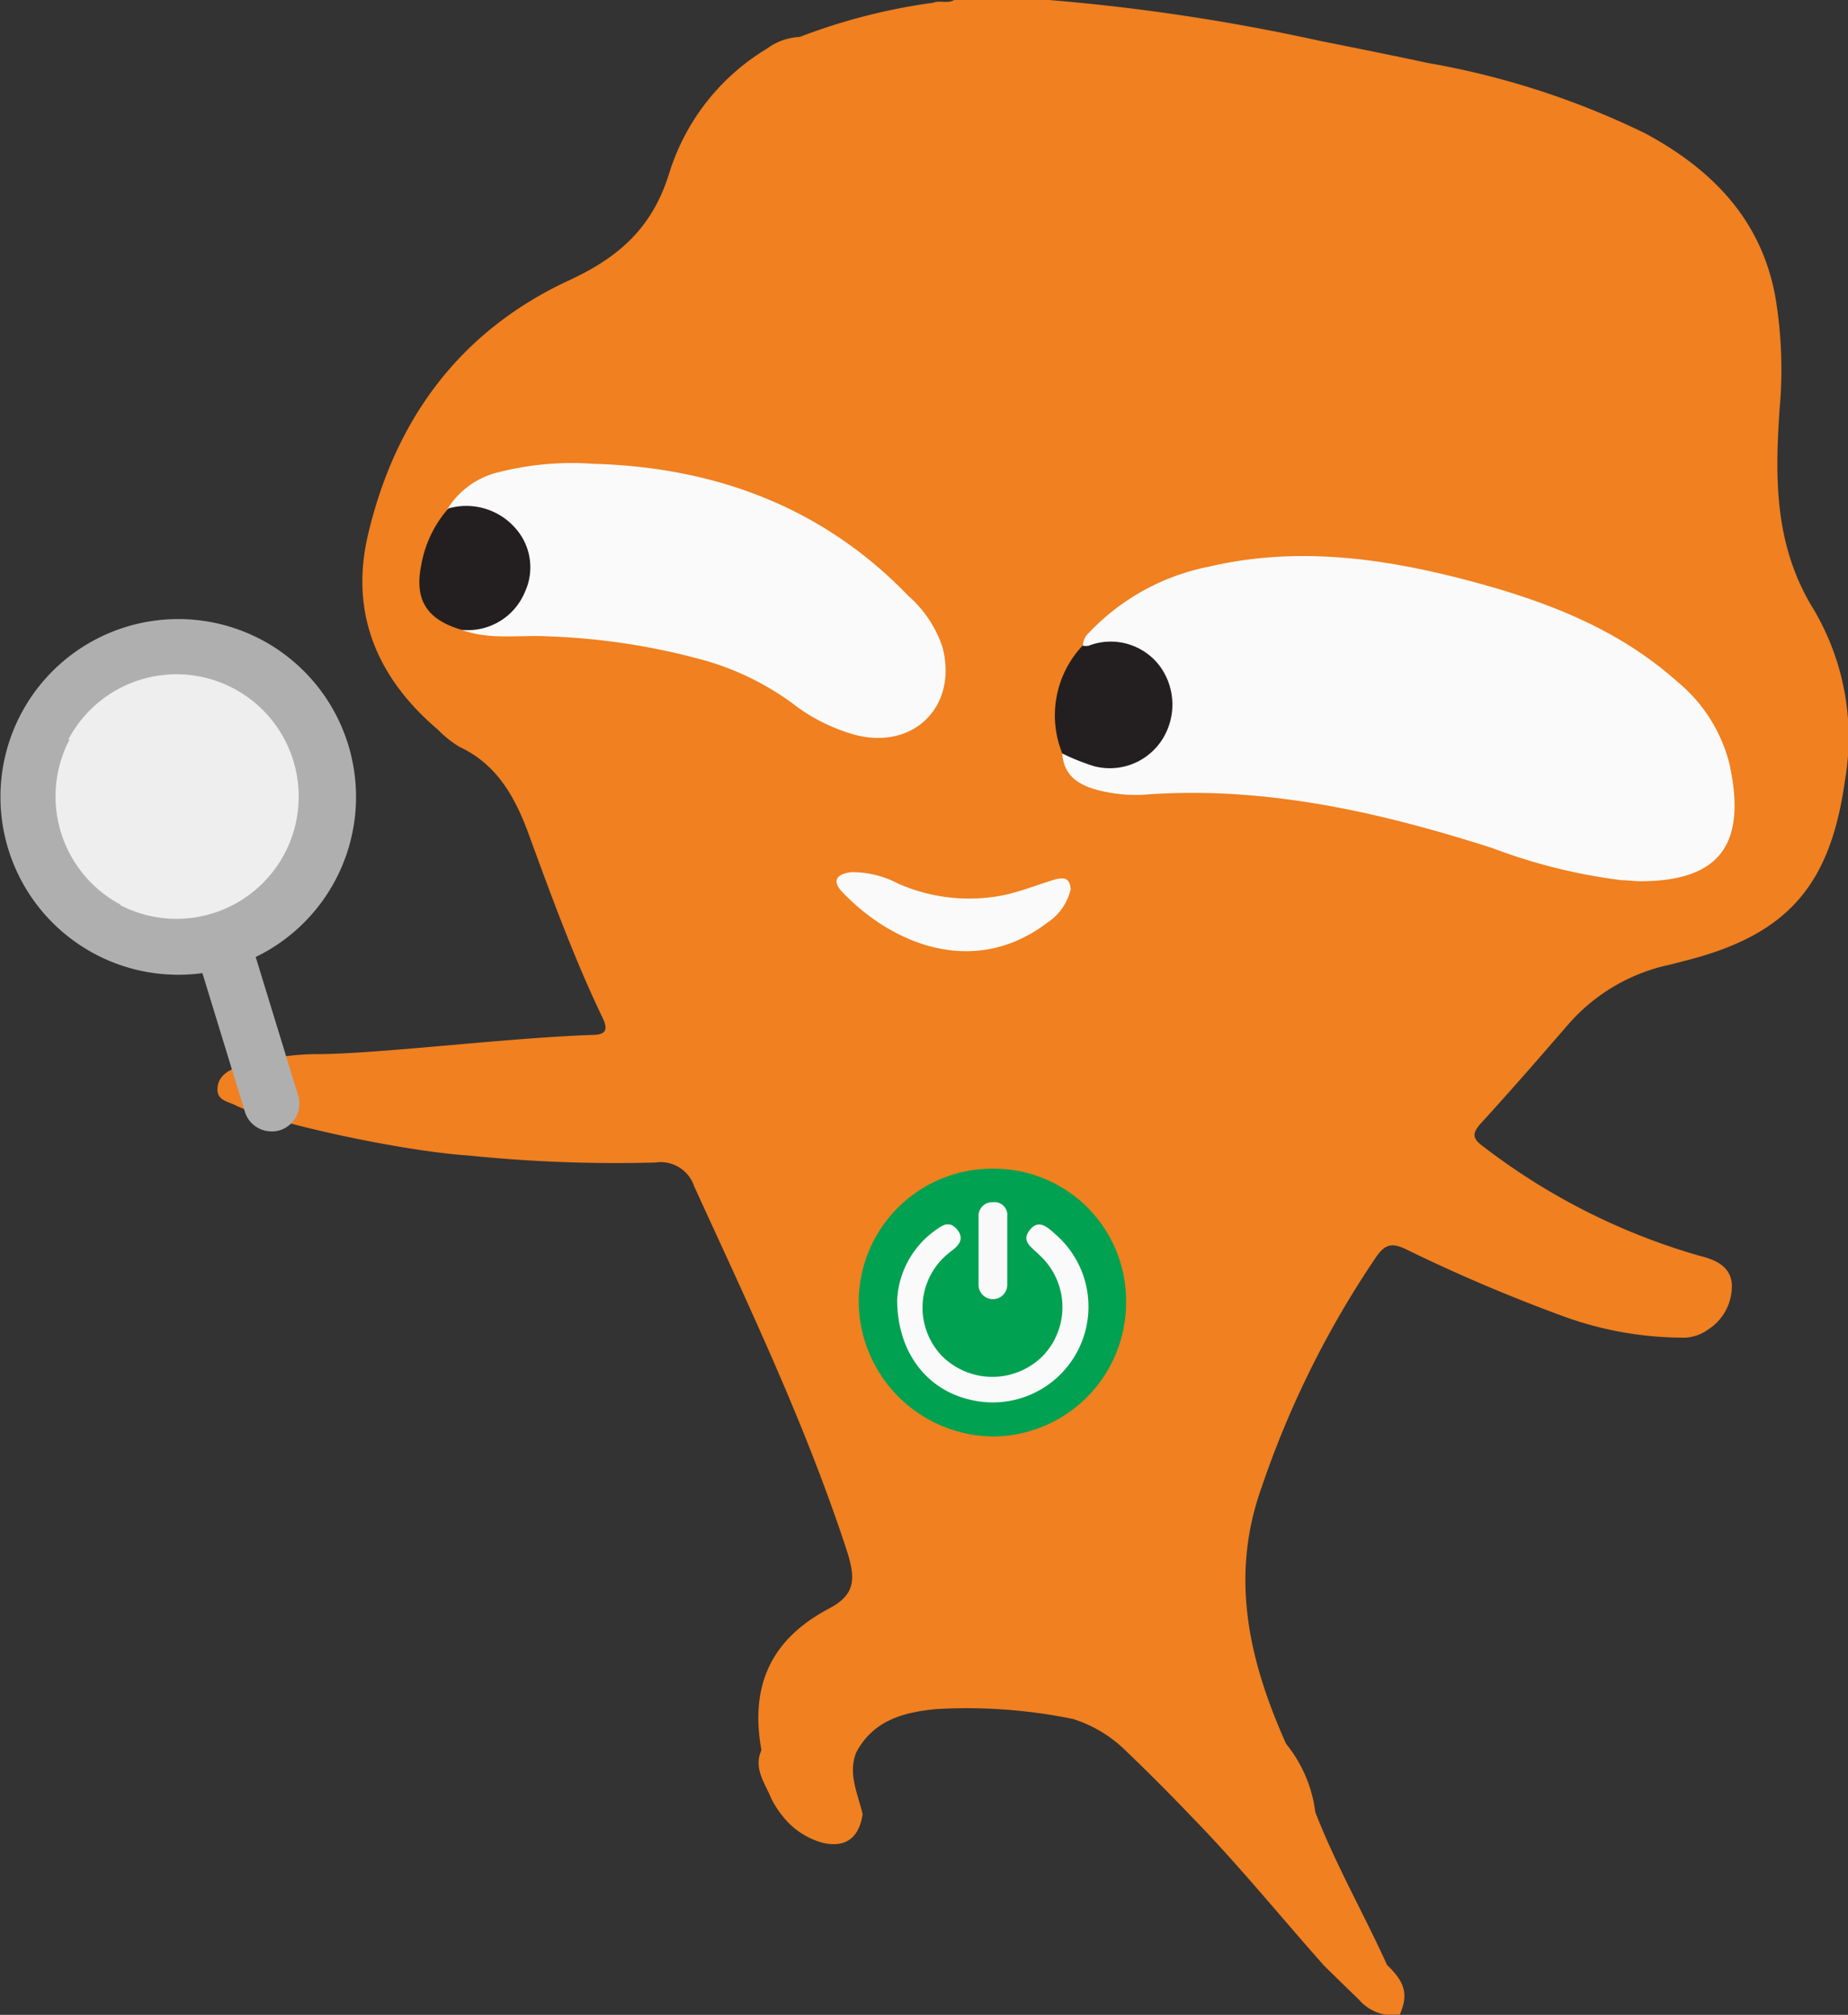 <svg xmlns="http://www.w3.org/2000/svg" viewBox="0 0 108.1 117.82"><rect x="0" y="0" width="108.1" height="117.82" fill="#333333" stroke="none"/><defs><style>.cls-1{fill:#f08020;}.cls-2{fill:#fafafa;}.cls-3{fill:#231f20;}.cls-4{fill:#00a151;}.cls-5{fill:#f9faf9;}.cls-6{fill:#f8f9f8;}.cls-7{fill:#afafaf;}.cls-8{fill:#eee;}</style></defs><g id="圖層_2" data-name="圖層 2"><g id="圖層_1-2" data-name="圖層 1"><path class="cls-1" d="M18.77,61.64a15.34,15.34,0,0,0-4.79.73c-.65.21-1.24.58-1.26,1.3s.67.74,1.13,1c2.12,1,9.62,2.64,13.56,2.9a84.7,84.7,0,0,0,10.92.41,2.07,2.07,0,0,1,2.28,1.4c3.2,7,6.52,13.94,8.92,21.28.57,1.75.46,2.61-1.05,3.41-3.44,1.82-4.61,4.57-3.94,8.27-.48,1.08.21,1.92.57,2.82a5.63,5.63,0,0,0,.72,1.1,4.44,4.44,0,0,0,2.3,1.5c1.32.31,2.12-.28,2.33-1.67-.27-1.19-.87-2.34-.38-3.6,1-1.91,2.81-2.37,4.69-2.55a30.93,30.93,0,0,1,8,.58,7.72,7.72,0,0,1,2.91,1.69c1.37,1.31,2.71,2.65,4,4,2.73,2.79,5.18,5.82,7.77,8.73.69.68,1.38,1.35,2.05,2a2.61,2.61,0,0,0,1.55.87h.83c.51-1.16.32-1.9-.74-2.9-1.36-3-3-5.85-4.2-8.94a7.89,7.89,0,0,0-1.71-4c-2.17-4.85-3.31-9.76-1.43-15a56,56,0,0,1,6.68-13.44c.51-.74.9-.89,1.74-.49a96.24,96.24,0,0,0,8.93,3.82,20.56,20.56,0,0,0,7.48,1.36,2.56,2.56,0,0,0,1.31-.49,3,3,0,0,0,1.36-2.7c-.12-1.07-1.09-1.4-1.93-1.61A37.8,37.8,0,0,1,86.84,67.1c-.75-.53-.75-.82-.18-1.45,1.72-1.88,3.4-3.81,5.07-5.74a10.87,10.87,0,0,1,5.86-3.48c.36-.08.71-.18,1.06-.27,5.93-1.51,8.42-4.41,9.27-10.51a14.7,14.7,0,0,0-1.82-10c-2.31-3.72-2.28-7.67-2-11.74a25.63,25.63,0,0,0-.25-6.55c-.82-4.52-3.7-7.45-7.59-9.55A47.55,47.55,0,0,0,83.51,3.68c-2.09-.45-4.2-.87-6.3-1.29A119.19,119.19,0,0,0,61.37,0L55.81,0c-.39.23-.83,0-1.23.16a35,35,0,0,0-7.8,2,3.49,3.49,0,0,0-1.91.68,13,13,0,0,0-5.74,7.34c-1,3.2-3,4.91-5.9,6.24C26.85,19.4,23.09,24.58,21.52,31.3c-1.07,4.59.57,8.38,4.11,11.38a6.09,6.09,0,0,0,1.26,1c2.14,1,3.21,2.87,4,5,1.34,3.66,2.67,7.32,4.36,10.84.37.77.13,1-.66,1C29.6,60.7,22.34,61.6,18.77,61.64Z"/><path class="cls-2" d="M62.14,44.06c.09,1.41,1.11,1.91,2.24,2.18a8.69,8.69,0,0,0,2.54.23c7-.53,13.76,1,20.4,3.13a32.69,32.69,0,0,0,7.53,1.87c.36,0,.73.06,1.09.06,4.68,0,6.24-2.17,5.23-6.84a9.08,9.08,0,0,0-3.08-4.85c-3.45-3.08-7.64-4.67-12-5.84C81,32.64,75.9,31.92,70.7,33.14a13.16,13.16,0,0,0-7,3.86,1,1,0,0,0-.35.74c.36.4.83.23,1.25.21a3.28,3.28,0,0,1,2.81,5.33,3.25,3.25,0,0,1-3.51,1C63.3,44.2,62.78,43.67,62.14,44.06Z"/><path class="cls-2" d="M27,36.83c1.64.61,3.36.29,5,.38a39.26,39.26,0,0,1,9.33,1.44,16.2,16.2,0,0,1,5,2.46A10.59,10.59,0,0,0,50.13,43c3.4.81,5.9-1.76,5-5.16a6.89,6.89,0,0,0-2-3c-5-5.19-11.3-7.52-18.44-7.72a17.39,17.39,0,0,0-5.43.47,4.85,4.85,0,0,0-3.09,2.18c.35.45.86.37,1.34.42a2.91,2.91,0,0,1,2.9,2.58,3.14,3.14,0,0,1-2.19,3.5C27.83,36.39,27.28,36.34,27,36.83Z"/><path class="cls-3" d="M62.14,44.06a12.48,12.48,0,0,0,1.88.75,3.64,3.64,0,0,0,4-1.62A3.81,3.81,0,0,0,67.88,39a3.59,3.59,0,0,0-4.2-1.24,1.08,1.08,0,0,1-.36,0A5.94,5.94,0,0,0,62.14,44.06Z"/><path class="cls-2" d="M62.63,52c-.05-.74-.48-.69-1-.55-.89.28-1.76.61-2.66.84a10.31,10.31,0,0,1-6.41-.61A5.82,5.82,0,0,0,49.8,51c-.84.1-1.17.49-.53,1.16,2.9,3.05,7.71,5.05,12,1.79A3.2,3.2,0,0,0,62.63,52Z"/><path class="cls-3" d="M27,36.83a3.61,3.61,0,0,0,3.69-2.18,3.44,3.44,0,0,0-.52-3.74,3.82,3.82,0,0,0-3.94-1.18,6.77,6.77,0,0,0-1.59,3.32C24.22,35.11,25,36.24,27,36.83Z"/><path class="cls-4" d="M65.87,76.21a7.73,7.73,0,0,0-7.73-7.87,7.81,7.81,0,0,0-7.91,7.74A7.94,7.94,0,0,0,58.12,84,7.83,7.83,0,0,0,65.87,76.21Z"/><path class="cls-5" d="M52.48,76c0,3,1.66,5.21,4.19,5.83a5.6,5.6,0,0,0,5.13-9.6c-.45-.39-1-1-1.55-.32s.08,1,.54,1.47A4.12,4.12,0,0,1,61,79.29a4.17,4.17,0,0,1-5.9,0,4.08,4.08,0,0,1,.23-5.87c.12-.11.25-.21.38-.31.44-.33.69-.73.27-1.22s-.79-.29-1.19,0A5.33,5.33,0,0,0,52.48,76Z"/><path class="cls-6" d="M57.24,73.18c0,.65,0,1.3,0,1.95a.84.84,0,1,0,1.68,0c0-1.34,0-2.67,0-4a.75.75,0,0,0-.83-.83.8.8,0,0,0-.85.84c0,.69,0,1.37,0,2.06Z"/><path class="cls-7" d="M15.9,66.16a1.59,1.59,0,0,0,.48-.07,1.63,1.63,0,0,0,1.07-2l-4.6-15a1.62,1.62,0,1,0-3.1,1l4.6,15A1.63,1.63,0,0,0,15.9,66.16Z"/><circle class="cls-8" cx="10.39" cy="46.59" r="8.77"/><path class="cls-7" d="M5.52,55.77h0A10.4,10.4,0,1,1,10.37,57,10.41,10.41,0,0,1,5.52,55.77ZM4.07,43.24a7.17,7.17,0,0,0,3,9.67H7a7.15,7.15,0,1,0-3-9.67Z"/></g></g></svg>